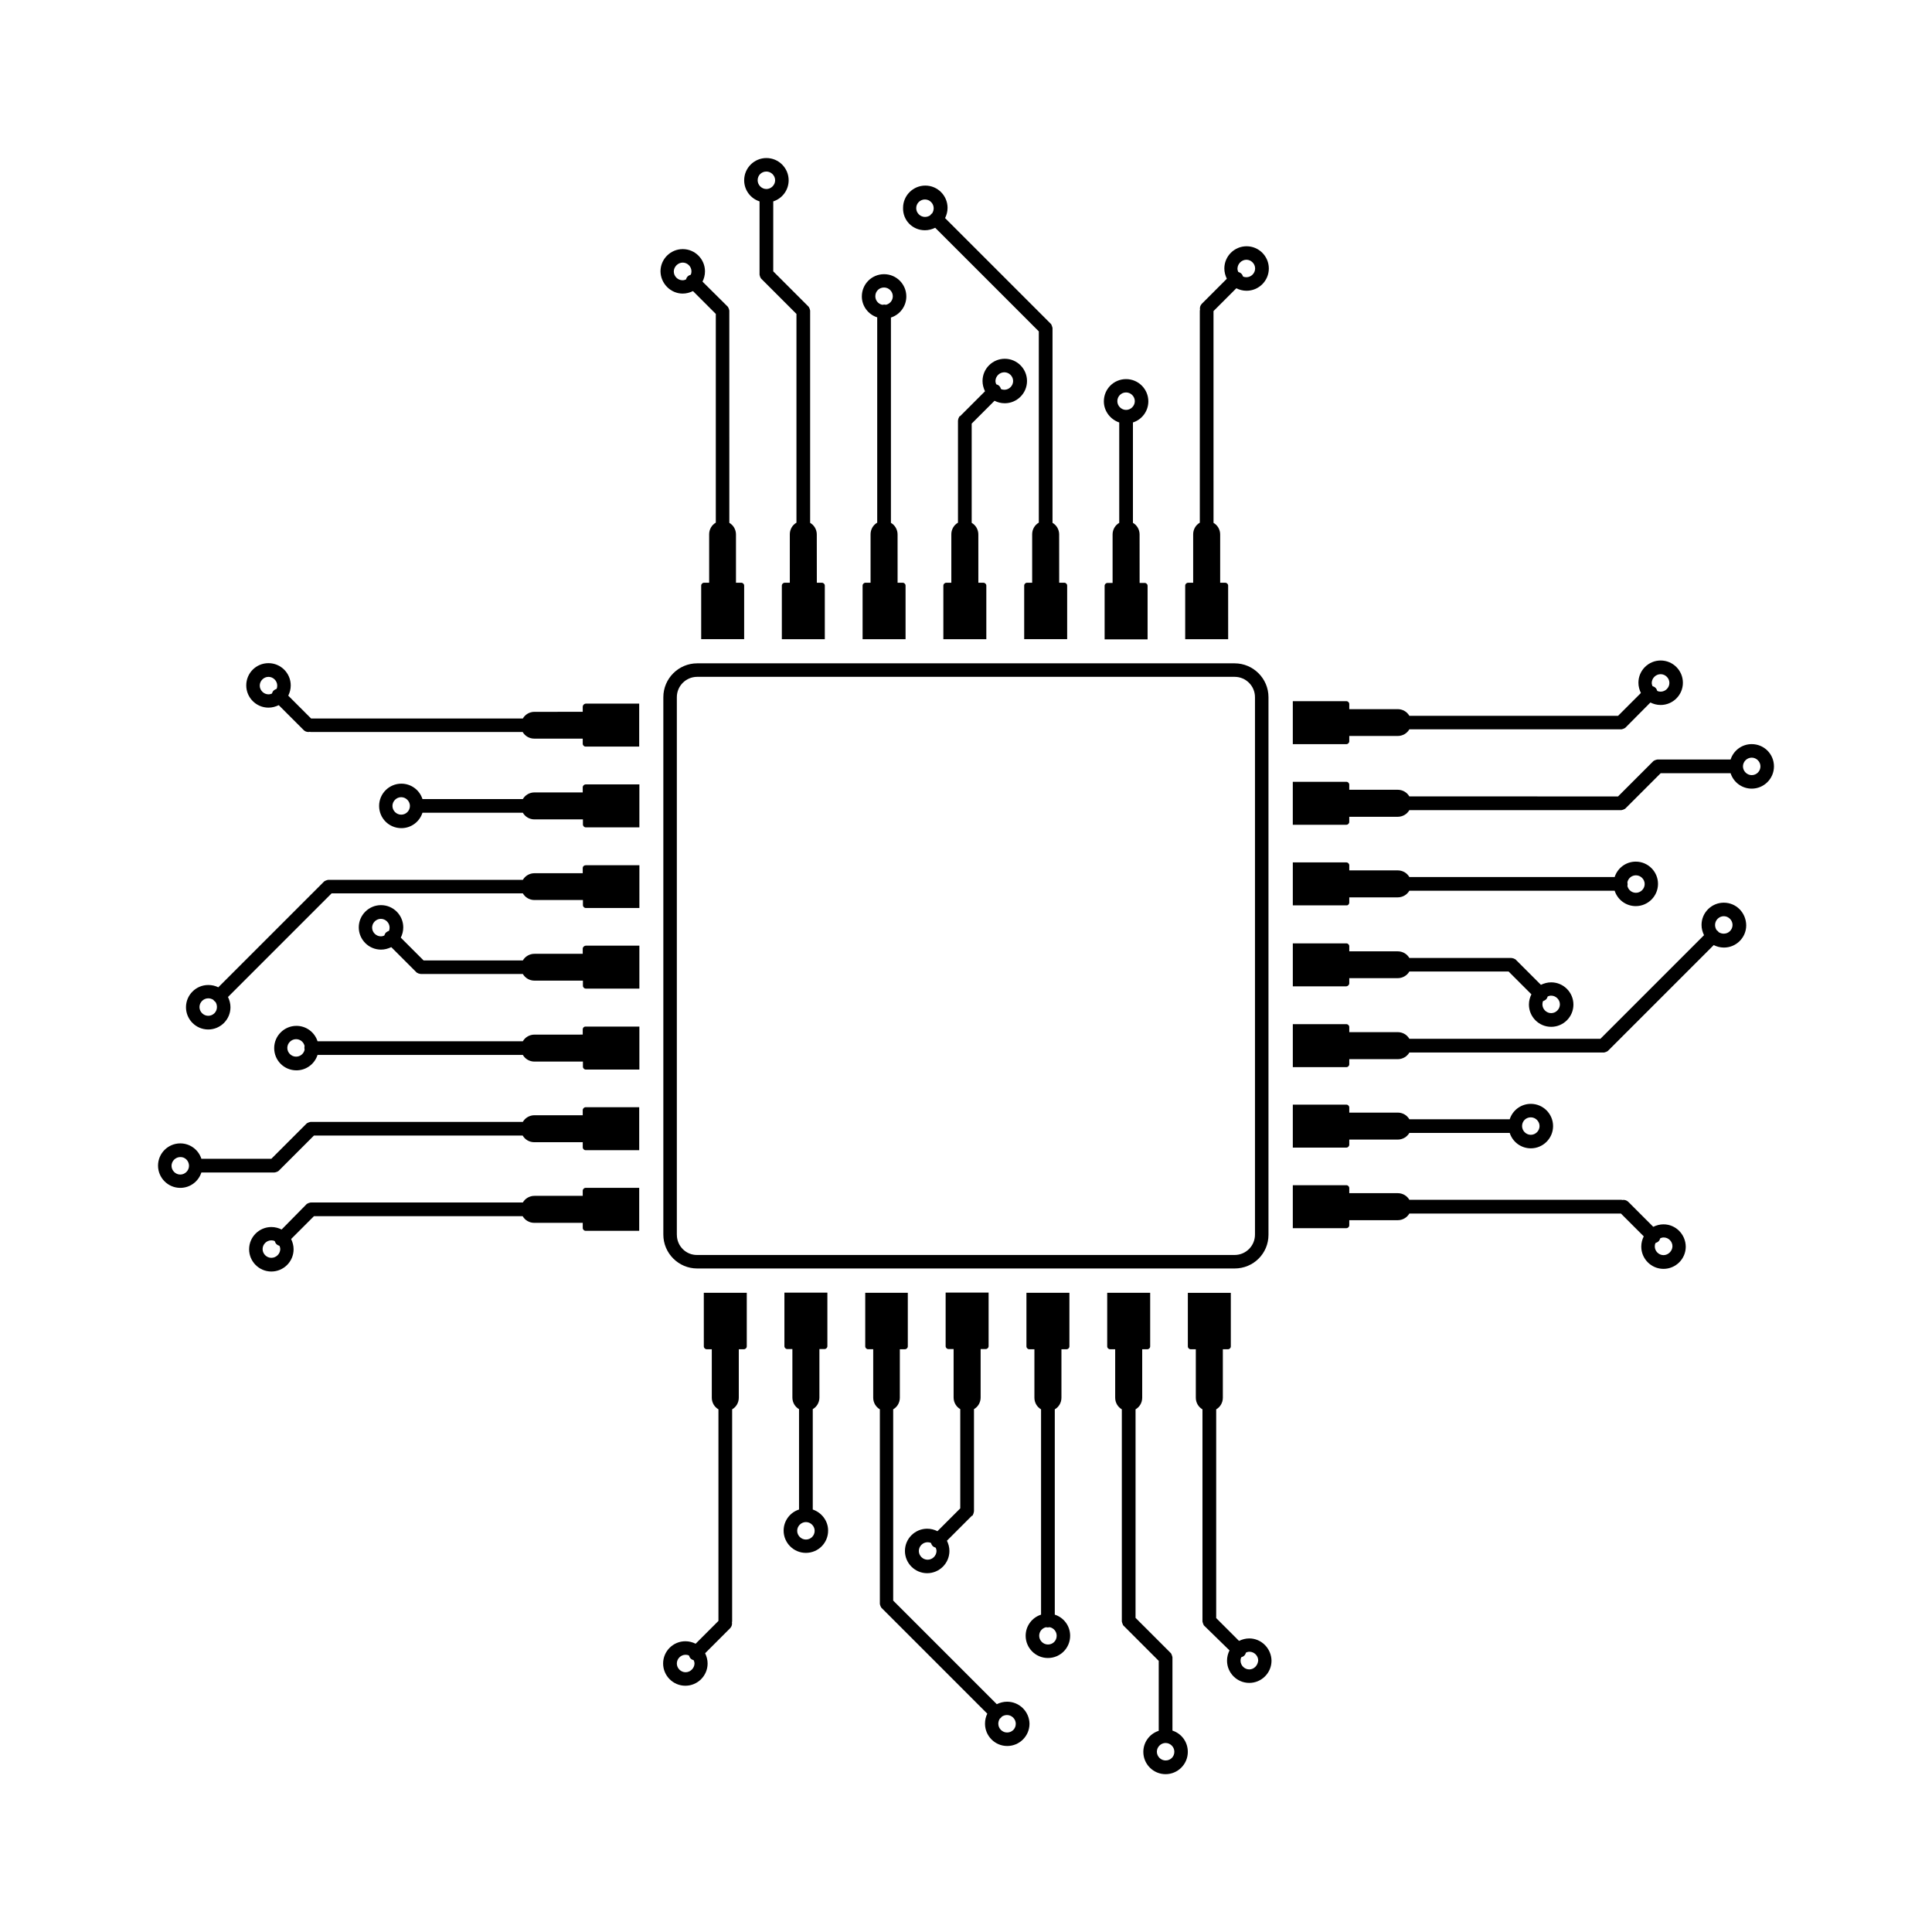 <?xml version="1.0" encoding="UTF-8"?>
<!-- The Best Svg Icon site in the world: iconSvg.co, Visit us! https://iconsvg.co -->
<svg fill="#000000" width="800px" height="800px" version="1.1" viewBox="144 144 512 512" xmlns="http://www.w3.org/2000/svg">
 <g>
  <path d="m480.16 471.24v-142.48c0-4.938-4.031-8.969-8.969-8.969h-142.43c-4.938 0-8.969 4.031-8.969 8.969v142.43c0 4.938 4.031 8.969 8.969 8.969h142.43c4.988 0 8.969-3.981 8.969-8.918zm-156.79 0v-142.48c0-2.973 2.418-5.391 5.391-5.391h142.43c2.973 0 5.391 2.418 5.391 5.391v142.43c0 2.973-2.418 5.391-5.391 5.391h-142.42c-2.973 0.051-5.394-2.367-5.394-5.34z"/>
  <path d="m398.18 254.5c-0.051 0.051-0.051 0.102-0.051 0.152-0.051 0.051-0.051 0.102-0.102 0.152 0 0.051-0.051 0.102-0.051 0.203 0 0.051-0.051 0.102-0.051 0.152 0 0.102-0.051 0.25-0.051 0.352v27.004c-1.059 0.605-1.762 1.762-1.762 3.074v12.848h-1.359c-0.402 0-0.754 0.352-0.754 0.754v14.207h11.387v-14.207c0-0.402-0.352-0.754-0.754-0.754h-1.359l-0.004-12.805c0-1.309-0.707-2.469-1.762-3.074v-26.301l6.047-6.047c0.805 0.402 1.715 0.656 2.719 0.656 3.223 0 5.894-2.621 5.894-5.894 0-3.223-2.621-5.894-5.894-5.894-3.223 0-5.894 2.621-5.894 5.894 0 0.957 0.25 1.863 0.656 2.719l-6.602 6.602c-0.152 0.004-0.203 0.105-0.254 0.207zm11.992-11.84c1.258 0 2.316 1.059 2.316 2.316 0 1.258-1.059 2.316-2.316 2.316-0.301 0-0.605-0.051-0.906-0.203-0.102-0.301-0.203-0.555-0.453-0.805s-0.504-0.352-0.805-0.453c-0.102-0.25-0.203-0.555-0.203-0.906 0.051-1.258 1.105-2.266 2.367-2.266z"/>
  <path d="m469.47 299.19c0-0.402-0.352-0.754-0.754-0.754h-1.359v-12.801c0-1.309-0.707-2.469-1.762-3.074l-0.004-56.121 6.047-6.047c0.805 0.402 1.715 0.656 2.719 0.656 3.223 0 5.894-2.621 5.894-5.894 0-3.223-2.621-5.894-5.894-5.894-3.223 0-5.894 2.621-5.894 5.894 0 0.957 0.25 1.863 0.656 2.719l-6.602 6.602c-0.453 0.453-0.605 1.059-0.504 1.613-0.051 0.102-0.051 0.25-0.051 0.352v56.074c-1.059 0.605-1.762 1.762-1.762 3.074v12.848h-1.359c-0.402 0-0.754 0.352-0.754 0.754v14.207h11.387zm4.836-86.355c1.258 0 2.316 1.059 2.316 2.316 0 1.258-1.059 2.316-2.316 2.316-0.301 0-0.605-0.051-0.906-0.203-0.102-0.301-0.203-0.555-0.453-0.754-0.203-0.203-0.504-0.352-0.805-0.453-0.102-0.25-0.203-0.555-0.203-0.906 0.051-1.258 1.109-2.316 2.367-2.316z"/>
  <path d="m324.93 221.8c0.957 0 1.863-0.25 2.719-0.656l6.047 6.047v55.316c-1.059 0.605-1.762 1.762-1.762 3.074v12.848h-1.359c-0.402 0-0.754 0.352-0.754 0.754v14.207h11.387v-14.207c0-0.402-0.352-0.754-0.754-0.754h-1.414v-12.797c0-1.309-0.707-2.469-1.762-3.074l-0.004-56.121c0-0.102 0-0.25-0.051-0.352 0-0.051-0.051-0.102-0.051-0.152 0-0.051-0.051-0.102-0.051-0.203 0-0.051-0.051-0.102-0.102-0.152s-0.051-0.102-0.051-0.152c-0.051-0.102-0.152-0.203-0.203-0.25l-6.594-6.547c0.402-0.805 0.656-1.715 0.656-2.719 0-3.223-2.621-5.894-5.894-5.894-3.223 0-5.894 2.621-5.894 5.894 0.047 3.223 2.668 5.891 5.891 5.891zm0-8.211c1.258 0 2.316 1.059 2.316 2.316 0 0.301-0.051 0.605-0.203 0.906-0.301 0.102-0.555 0.203-0.805 0.453s-0.352 0.504-0.453 0.805c-0.25 0.102-0.555 0.203-0.906 0.203-1.258 0-2.316-1.059-2.316-2.316 0-1.258 1.109-2.367 2.367-2.367z"/>
  <path d="m376.47 228.1v54.41c-1.059 0.605-1.762 1.762-1.762 3.074v12.848h-1.359c-0.402 0-0.754 0.352-0.754 0.754v14.207h11.387v-14.207c0-0.402-0.352-0.754-0.754-0.754h-1.359l-0.004-12.797c0-1.309-0.707-2.469-1.762-3.074v-54.41c2.367-0.754 4.082-2.973 4.082-5.594 0-3.223-2.621-5.894-5.894-5.894-3.273 0-5.894 2.621-5.894 5.894-0.004 2.57 1.707 4.789 4.074 5.543zm1.816-7.91c1.258 0 2.316 1.059 2.316 2.316 0 1.109-0.754 2.016-1.812 2.266-0.152-0.051-0.301-0.051-0.504-0.051s-0.352 0.051-0.504 0.051c-1.059-0.25-1.812-1.16-1.812-2.266 0-1.309 1.004-2.316 2.316-2.316z"/>
  <path d="m345.29 197.37v19.297c0 0.102 0 0.25 0.051 0.352 0 0.051 0.051 0.102 0.051 0.152s0.051 0.102 0.051 0.203c0 0.102 0.051 0.102 0.102 0.152 0 0.051 0.051 0.102 0.051 0.152 0.051 0.102 0.152 0.203 0.203 0.25l9.27 9.27v55.316c-1.059 0.605-1.762 1.762-1.762 3.074v12.848h-1.359c-0.402 0-0.754 0.352-0.754 0.754v14.207h11.387v-14.207c0-0.402-0.352-0.754-0.754-0.754h-1.359l-0.012-12.801c0-1.309-0.707-2.469-1.762-3.074v-56.121c0-0.102 0-0.25-0.051-0.352 0-0.051-0.051-0.102-0.051-0.152 0-0.051-0.051-0.102-0.051-0.203 0-0.051-0.051-0.102-0.102-0.152-0.051-0.051-0.051-0.102-0.051-0.152-0.051-0.102-0.152-0.203-0.203-0.25l-9.27-9.27 0.004-18.539c2.367-0.754 4.082-2.973 4.082-5.594 0-3.223-2.621-5.894-5.894-5.894-3.223 0-5.894 2.621-5.894 5.894-0.004 2.621 1.711 4.836 4.078 5.594zm1.812-7.91c1.258 0 2.316 1.059 2.316 2.316 0 1.258-1.059 2.316-2.316 2.316-1.258 0-2.316-1.059-2.316-2.316 0-1.309 1.008-2.316 2.316-2.316z"/>
  <path d="m440.61 255.96v26.602c-1.059 0.605-1.762 1.762-1.762 3.074v12.848h-1.359c-0.402 0-0.754 0.352-0.754 0.754v14.207h11.387v-14.207c0-0.402-0.352-0.754-0.754-0.754h-1.359l-0.008-12.852c0-1.309-0.707-2.469-1.762-3.074v-26.602c2.367-0.754 4.082-2.973 4.082-5.594 0-3.223-2.621-5.894-5.894-5.894s-5.894 2.621-5.894 5.894c-0.004 2.574 1.711 4.789 4.078 5.598zm1.812-7.961c1.258 0 2.316 1.059 2.316 2.316 0 1.258-1.059 2.316-2.316 2.316-1.258 0-2.316-1.059-2.316-2.316 0-1.258 1.008-2.316 2.316-2.316z"/>
  <path d="m389.12 205.02c0.957 0 1.863-0.25 2.719-0.656l27.457 27.457v50.684c-1.059 0.605-1.762 1.762-1.762 3.074v12.848h-1.359c-0.402 0-0.754 0.352-0.754 0.754v14.207h11.387v-14.207c0-0.402-0.352-0.754-0.754-0.754h-1.359l-0.008-12.797c0-1.309-0.707-2.469-1.762-3.074v-51.488c0-0.102 0-0.25-0.051-0.352 0-0.051-0.051-0.102-0.051-0.152 0-0.051-0.051-0.102-0.051-0.203-0.051-0.051-0.051-0.102-0.102-0.203 0-0.051-0.051-0.102-0.051-0.152-0.051-0.102-0.152-0.203-0.203-0.25l-27.961-27.961c0.402-0.805 0.656-1.715 0.656-2.719 0-3.223-2.621-5.894-5.894-5.894-3.223 0-5.894 2.621-5.894 5.894-0.098 3.328 2.519 5.945 5.797 5.945zm0-8.16c1.258 0 2.316 1.059 2.316 2.316 0 0.504-0.152 0.957-0.402 1.359-0.102 0.051-0.203 0.152-0.301 0.25-0.102 0.102-0.152 0.203-0.25 0.301-0.402 0.25-0.855 0.402-1.359 0.402-1.258 0-2.316-1.059-2.316-2.316-0.008-1.254 1-2.312 2.312-2.312z"/>
  <path d="m298.43 459.55v1.359l-12.797 0.004c-1.309 0-2.469 0.707-3.074 1.762h-56.121c-0.102 0-0.25 0-0.352 0.051-0.051 0-0.102 0.051-0.152 0.051-0.051 0-0.102 0.051-0.203 0.051-0.051 0.051-0.102 0.051-0.152 0.102-0.051 0-0.102 0.051-0.152 0.051-0.102 0.051-0.203 0.152-0.25 0.203l-6.547 6.648c-0.805-0.402-1.715-0.656-2.719-0.656-3.223 0-5.894 2.621-5.894 5.894 0 3.223 2.621 5.894 5.894 5.894 3.223 0 5.894-2.621 5.894-5.894 0-0.957-0.25-1.863-0.656-2.719l6.047-6.047h55.316c0.605 1.059 1.762 1.762 3.074 1.762h12.848v1.359c0 0.402 0.352 0.754 0.754 0.754h14.207v-11.387h-14.207c-0.406 0.004-0.758 0.355-0.758 0.758zm-82.523 17.785c-1.258 0-2.316-1.059-2.316-2.316s1.059-2.316 2.316-2.316c0.301 0 0.605 0.051 0.906 0.203 0.102 0.301 0.203 0.555 0.453 0.805 0.203 0.203 0.504 0.352 0.805 0.453 0.102 0.25 0.203 0.555 0.203 0.906-0.051 1.258-1.105 2.266-2.367 2.266z"/>
  <path d="m298.43 438.19v1.359h-12.797c-1.309 0-2.469 0.707-3.074 1.762l-56.121 0.004c-0.102 0-0.25 0-0.352 0.051-0.051 0-0.102 0.051-0.152 0.051-0.051 0-0.102 0.051-0.203 0.051-0.051 0.051-0.102 0.051-0.152 0.102-0.051 0-0.102 0.051-0.152 0.051-0.102 0.051-0.203 0.152-0.25 0.203l-9.27 9.27-18.539-0.004c-0.754-2.367-2.973-4.082-5.594-4.082-3.223 0-5.894 2.621-5.894 5.894 0 3.223 2.621 5.894 5.894 5.894 2.621 0 4.836-1.715 5.594-4.082h19.297c0.102 0 0.25 0 0.352-0.051 0.051 0 0.102-0.051 0.152-0.051s0.102-0.051 0.203-0.051c0.051 0 0.102-0.051 0.152-0.102 0.051 0 0.102-0.051 0.152-0.051 0.102-0.051 0.203-0.152 0.25-0.203l9.27-9.27h55.316c0.605 1.059 1.762 1.762 3.074 1.762h12.848v1.359c0 0.402 0.352 0.754 0.754 0.754h14.207v-11.387h-14.207c-0.406 0.008-0.758 0.363-0.758 0.766zm-104.34 14.762c0 1.258-1.059 2.316-2.316 2.316-1.258 0-2.316-1.059-2.316-2.316 0-1.258 1.059-2.316 2.316-2.316 1.262-0.051 2.316 1.008 2.316 2.316v0 0z"/>
  <path d="m298.43 416.82v1.359l-12.797 0.004c-1.309 0-2.469 0.707-3.074 1.762h-54.41c-0.754-2.367-2.973-4.082-5.594-4.082-3.223 0-5.894 2.621-5.894 5.894 0 3.273 2.621 5.894 5.894 5.894 2.621 0 4.836-1.715 5.594-4.082h54.41c0.605 1.059 1.762 1.762 3.074 1.762h12.848v1.359c0 0.402 0.352 0.754 0.754 0.754h14.207v-11.387h-14.207c-0.453-0.043-0.805 0.309-0.805 0.762zm-73.707 5.391c-0.25 1.059-1.16 1.812-2.266 1.812-1.258 0-2.316-1.059-2.316-2.316 0-1.258 1.059-2.316 2.316-2.316 1.109 0 2.016 0.754 2.266 1.812-0.051 0.152-0.051 0.301-0.051 0.504 0 0.203 0.051 0.355 0.051 0.504z"/>
  <path d="m298.43 395.41v1.359h-12.797c-1.309 0-2.469 0.707-3.074 1.762h-26.301l-6.047-6.047c0.402-0.805 0.656-1.715 0.656-2.719 0-3.223-2.621-5.894-5.894-5.894-3.223 0-5.894 2.621-5.894 5.894 0 3.223 2.621 5.894 5.894 5.894 0.957 0 1.863-0.25 2.719-0.656l6.602 6.602c0.102 0.102 0.152 0.152 0.25 0.203 0.051 0.051 0.102 0.051 0.152 0.051 0.051 0.051 0.102 0.051 0.152 0.102 0.051 0 0.102 0.051 0.203 0.051 0.051 0 0.102 0.051 0.152 0.051 0.102 0 0.25 0.051 0.352 0.051h27.004c0.605 1.059 1.762 1.762 3.074 1.762h12.848v1.359c0 0.402 0.352 0.754 0.754 0.754h14.207v-11.387h-14.207c-0.453 0.051-0.805 0.406-0.805 0.809zm-51.336-4.734v0c-0.301 0.102-0.555 0.25-0.805 0.453-0.203 0.203-0.352 0.504-0.453 0.805-0.25 0.102-0.555 0.203-0.906 0.203-1.258 0-2.316-1.059-2.316-2.316 0-1.258 1.059-2.316 2.316-2.316 1.258 0 2.316 1.059 2.316 2.316-0.004 0.301-0.055 0.602-0.152 0.855z"/>
  <path d="m298.43 374.05v1.359l-12.797 0.004c-1.309 0-2.469 0.707-3.074 1.762h-51.488c-0.102 0-0.25 0-0.352 0.051-0.051 0-0.102 0.051-0.152 0.051-0.051 0-0.102 0.051-0.203 0.051-0.051 0.051-0.102 0.051-0.152 0.102-0.051 0-0.102 0.051-0.152 0.051-0.102 0.051-0.203 0.152-0.25 0.203l-27.961 27.961c-0.805-0.406-1.711-0.609-2.668-0.609-3.223 0-5.894 2.621-5.894 5.894 0 3.223 2.621 5.894 5.894 5.894 3.223 0 5.894-2.621 5.894-5.894 0-0.957-0.25-1.863-0.656-2.719l27.457-27.457h50.684c0.605 1.059 1.762 1.762 3.074 1.762h12.848v1.359c0 0.402 0.352 0.754 0.754 0.754h14.207l0.004-11.332h-14.207c-0.457 0-0.809 0.301-0.809 0.754zm-99.25 39.148c-1.258 0-2.316-1.059-2.316-2.316 0-1.258 1.059-2.316 2.316-2.316 0.504 0 0.957 0.152 1.359 0.402 0.051 0.102 0.152 0.203 0.25 0.301 0.102 0.102 0.203 0.152 0.301 0.25 0.25 0.352 0.402 0.855 0.402 1.359 0.004 1.312-1.051 2.32-2.312 2.32z"/>
  <path d="m298.43 352.64v1.359h-12.797c-1.309 0-2.469 0.707-3.074 1.762h-26.602c-0.754-2.367-2.973-4.082-5.594-4.082-3.223 0-5.894 2.621-5.894 5.894 0 3.273 2.621 5.894 5.894 5.894 2.621 0 4.836-1.715 5.594-4.082h26.602c0.605 1.059 1.762 1.762 3.074 1.762h12.848v1.359c0 0.402 0.352 0.754 0.754 0.754h14.207v-11.387h-14.207c-0.453 0.008-0.805 0.363-0.805 0.766zm-48.113 7.254c-1.258 0-2.316-1.059-2.316-2.316s1.059-2.316 2.316-2.316c1.258 0 2.316 1.059 2.316 2.316s-1.008 2.316-2.316 2.316z"/>
  <path d="m298.43 331.28v1.359l-12.797 0.004c-1.309 0-2.469 0.707-3.074 1.762h-56.121l-6.047-6.047c0.402-0.805 0.656-1.715 0.656-2.719 0-3.223-2.621-5.894-5.894-5.894-3.273 0-5.894 2.621-5.894 5.894 0 3.223 2.621 5.894 5.894 5.894 0.957 0 1.863-0.25 2.719-0.656l6.602 6.602c0.352 0.352 0.805 0.504 1.258 0.504 0.102 0 0.25 0 0.352-0.051 0.102 0.051 0.25 0.051 0.352 0.051h56.074c0.605 1.059 1.762 1.762 3.074 1.762h12.848v1.359c0 0.402 0.352 0.754 0.754 0.754h14.207v-11.387h-14.207c-0.402 0.055-0.754 0.406-0.754 0.809zm-81.113-4.734c-0.301 0.102-0.555 0.25-0.805 0.453-0.203 0.203-0.352 0.504-0.453 0.805-0.25 0.102-0.555 0.203-0.906 0.203-1.258 0-2.316-1.059-2.316-2.316s1.059-2.316 2.316-2.316c1.258 0 2.316 1.059 2.316 2.316 0 0.301-0.051 0.605-0.152 0.855z"/>
  <path d="m330.52 500.81c0 0.402 0.352 0.754 0.754 0.754h1.359v12.848c0 1.309 0.707 2.469 1.762 3.074v56.074l-6.047 6.047c-0.805-0.402-1.715-0.656-2.719-0.656-3.223 0-5.894 2.621-5.894 5.894 0 3.223 2.621 5.894 5.894 5.894 3.223 0 5.894-2.621 5.894-5.894 0-0.957-0.25-1.863-0.656-2.719l6.602-6.602c0.453-0.453 0.605-1.059 0.504-1.613 0.051-0.102 0.051-0.25 0.051-0.352l0.004-56.074c1.059-0.605 1.762-1.762 1.762-3.074v-12.848h1.359c0.402 0 0.754-0.352 0.754-0.754v-14.207h-11.387zm-4.836 86.352c-1.258 0-2.316-1.059-2.316-2.316 0-1.258 1.059-2.316 2.316-2.316 0.301 0 0.605 0.051 0.906 0.203 0.102 0.301 0.203 0.555 0.453 0.805 0.203 0.203 0.504 0.352 0.805 0.453 0.102 0.25 0.203 0.555 0.203 0.906-0.051 1.207-1.109 2.266-2.367 2.266z"/>
  <path d="m401.81 545.5c0.051-0.051 0.051-0.102 0.051-0.152 0.051-0.051 0.051-0.102 0.102-0.203 0-0.051 0.051-0.102 0.051-0.203 0-0.051 0.051-0.102 0.051-0.152 0-0.102 0.051-0.25 0.051-0.352v-27.004c1.059-0.605 1.762-1.762 1.762-3.074v-12.848h1.359c0.402 0 0.754-0.352 0.754-0.754v-14.207h-11.387v14.207c0 0.402 0.352 0.754 0.754 0.754h1.359v12.848c0 1.309 0.707 2.469 1.762 3.074v26.301l-6.047 6.047c-0.805-0.402-1.715-0.656-2.719-0.656-3.223 0-5.894 2.621-5.894 5.894 0 3.223 2.621 5.894 5.894 5.894 3.223 0 5.894-2.621 5.894-5.894 0-0.957-0.25-1.863-0.656-2.719l6.602-6.602c0.156 0 0.207-0.102 0.258-0.199zm-11.992 11.84c-1.258 0-2.316-1.059-2.316-2.316 0-1.258 1.059-2.316 2.316-2.316 0.301 0 0.605 0.051 0.906 0.203 0.102 0.301 0.203 0.555 0.453 0.805 0.203 0.203 0.504 0.352 0.805 0.453 0.102 0.25 0.203 0.555 0.203 0.906-0.047 1.258-1.105 2.266-2.367 2.266z"/>
  <path d="m475.07 578.2c-0.957 0-1.863 0.25-2.719 0.656l-6.047-6.047v-55.316c1.059-0.605 1.762-1.762 1.762-3.074v-12.848h1.359c0.402 0 0.754-0.352 0.754-0.754v-14.207h-11.387v14.207c0 0.402 0.352 0.754 0.754 0.754h1.359v12.848c0 1.309 0.707 2.469 1.762 3.074v56.074c0 0.102 0 0.25 0.051 0.352 0 0.051 0.051 0.102 0.051 0.152 0 0.051 0.051 0.102 0.051 0.203 0.051 0.051 0.051 0.102 0.102 0.203 0 0.051 0.051 0.102 0.051 0.152 0.051 0.102 0.152 0.203 0.203 0.25l6.656 6.496c-0.402 0.805-0.656 1.715-0.656 2.719 0 3.223 2.621 5.894 5.894 5.894 3.223 0 5.894-2.621 5.894-5.894-0.051-3.223-2.672-5.894-5.894-5.894zm0 8.211c-1.258 0-2.316-1.059-2.316-2.316 0-0.301 0.051-0.605 0.203-0.906 0.301-0.102 0.555-0.203 0.805-0.453 0.203-0.203 0.352-0.504 0.453-0.805 0.25-0.102 0.555-0.203 0.906-0.203 1.258 0 2.316 1.059 2.316 2.316-0.102 1.312-1.109 2.367-2.367 2.367z"/>
  <path d="m423.53 571.9v-54.41c1.059-0.605 1.762-1.762 1.762-3.074v-12.848h1.359c0.402 0 0.754-0.352 0.754-0.754v-14.207h-11.387v14.207c0 0.402 0.352 0.754 0.754 0.754h1.359v12.848c0 1.309 0.707 2.469 1.762 3.074v54.41c-2.367 0.754-4.082 2.973-4.082 5.594 0 3.223 2.621 5.894 5.894 5.894s5.894-2.621 5.894-5.894c0.008-2.621-1.703-4.84-4.07-5.594zm-1.816 7.91c-1.258 0-2.316-1.059-2.316-2.316 0-1.109 0.754-2.016 1.812-2.266 0.152 0.051 0.301 0.051 0.504 0.051 0.152 0 0.352-0.051 0.504-0.051 1.059 0.25 1.812 1.16 1.812 2.266 0.004 1.309-1.004 2.316-2.316 2.316z"/>
  <path d="m454.71 602.63v-19.297c0-0.102 0-0.25-0.051-0.352 0-0.051-0.051-0.102-0.051-0.152s-0.051-0.102-0.051-0.203c-0.051-0.051-0.051-0.102-0.102-0.203 0-0.051-0.051-0.102-0.051-0.152-0.051-0.102-0.152-0.203-0.203-0.25l-9.27-9.27 0.004-55.262c1.059-0.605 1.762-1.762 1.762-3.074v-12.848h1.359c0.402 0 0.754-0.352 0.754-0.754v-14.207h-11.387v14.207c0 0.402 0.352 0.754 0.754 0.754h1.359v12.848c0 1.309 0.707 2.469 1.762 3.074v56.074c0 0.102 0 0.25 0.051 0.352 0 0.051 0.051 0.102 0.051 0.152 0 0.051 0.051 0.102 0.051 0.203 0.051 0.051 0.051 0.102 0.102 0.203 0 0.051 0.051 0.102 0.051 0.152 0.051 0.102 0.152 0.203 0.203 0.25l9.27 9.27v18.539c-2.367 0.754-4.082 2.973-4.082 5.594 0 3.223 2.621 5.894 5.894 5.894 3.223 0 5.894-2.621 5.894-5.894 0.008-2.676-1.703-4.891-4.074-5.648zm-1.812 7.91c-1.258 0-2.316-1.059-2.316-2.316 0-1.258 1.059-2.316 2.316-2.316 1.258 0 2.316 1.059 2.316 2.316 0 1.309-1.008 2.316-2.316 2.316z"/>
  <path d="m359.39 544.04v-26.602c1.059-0.605 1.762-1.762 1.762-3.074v-12.848h1.359c0.402 0 0.754-0.352 0.754-0.754v-14.207h-11.387v14.207c0 0.402 0.352 0.754 0.754 0.754h1.359v12.848c0 1.309 0.707 2.469 1.762 3.074v26.602c-2.367 0.754-4.082 2.973-4.082 5.594 0 3.223 2.621 5.894 5.894 5.894 3.273 0 5.894-2.621 5.894-5.894 0.012-2.574-1.703-4.789-4.07-5.594zm-1.812 7.957c-1.258 0-2.316-1.059-2.316-2.316 0-1.258 1.059-2.316 2.316-2.316s2.316 1.059 2.316 2.316c0 1.262-1.008 2.316-2.316 2.316z"/>
  <path d="m410.88 594.97c-0.957 0-1.863 0.25-2.719 0.656l-27.457-27.457v-50.684c1.059-0.605 1.762-1.762 1.762-3.074v-12.848h1.359c0.402 0 0.754-0.352 0.754-0.754v-14.207l-11.281-0.004v14.207c0 0.402 0.352 0.754 0.754 0.754h1.359v12.848c0 1.309 0.707 2.469 1.762 3.074v51.438c0 0.102 0 0.25 0.051 0.352 0 0.051 0.051 0.102 0.051 0.152s0.051 0.102 0.051 0.203c0 0.051 0.051 0.102 0.102 0.152s0.051 0.102 0.051 0.152c0.051 0.102 0.152 0.203 0.203 0.25l27.961 27.961c-0.402 0.809-0.605 1.715-0.605 2.672 0 3.223 2.621 5.894 5.894 5.894 3.223 0 5.894-2.621 5.894-5.894-0.051-3.223-2.668-5.844-5.945-5.844zm0 8.16c-1.258 0-2.316-1.059-2.316-2.316 0-0.504 0.152-0.957 0.402-1.359 0.102-0.051 0.203-0.152 0.301-0.25 0.102-0.102 0.152-0.203 0.25-0.301 0.402-0.25 0.855-0.402 1.359-0.402 1.258 0 2.316 1.059 2.316 2.316 0.008 1.305-1 2.312-2.312 2.312z"/>
  <path d="m501.57 340.45v-1.41h12.848c1.309 0 2.469-0.707 3.074-1.762h56.074c0.102 0 0.25 0 0.352-0.051 0.051 0 0.102-0.051 0.152-0.051 0.051 0 0.102-0.051 0.203-0.051 0.051-0.051 0.102-0.051 0.152-0.102 0.051 0 0.102-0.051 0.152-0.051 0.102-0.051 0.203-0.152 0.25-0.203l6.547-6.598c0.805 0.402 1.715 0.656 2.719 0.656 3.223 0 5.894-2.621 5.894-5.894 0-3.223-2.621-5.894-5.894-5.894-3.223 0-5.894 2.621-5.894 5.894 0 0.957 0.25 1.863 0.656 2.719l-6.047 6.047-55.316-0.004c-0.605-1.059-1.762-1.762-3.074-1.762h-12.848v-1.359c0-0.402-0.352-0.754-0.754-0.754h-14.207v11.387h14.207c0.402-0.004 0.754-0.355 0.754-0.758zm82.523-17.785c1.258 0 2.316 1.059 2.316 2.316 0 1.258-1.059 2.316-2.316 2.316-0.301 0-0.605-0.051-0.906-0.203-0.102-0.301-0.203-0.555-0.453-0.805s-0.504-0.352-0.805-0.453c-0.102-0.25-0.203-0.555-0.203-0.906 0.051-1.258 1.109-2.266 2.367-2.266z"/>
  <path d="m501.57 383.17v-1.359h12.848c1.309 0 2.469-0.707 3.074-1.762h54.41c0.754 2.367 2.973 4.082 5.594 4.082 3.223 0 5.894-2.621 5.894-5.894 0-3.223-2.621-5.894-5.894-5.894-2.621 0-4.836 1.715-5.594 4.082h-54.41c-0.605-1.059-1.762-1.762-3.074-1.762h-12.848v-1.359c0-0.402-0.352-0.754-0.754-0.754h-14.207v11.387h14.207c0.402 0.039 0.754-0.312 0.754-0.766zm73.707-5.391c0.25-1.059 1.16-1.812 2.266-1.812 1.258 0 2.316 1.059 2.316 2.316 0 1.258-1.059 2.316-2.316 2.316-1.109 0-2.016-0.754-2.266-1.812 0.051-0.152 0.051-0.301 0.051-0.504s-0.051-0.352-0.051-0.504z"/>
  <path d="m501.57 404.58v-1.359h12.848c1.309 0 2.469-0.707 3.074-1.762h26.301l6.047 6.047c-0.402 0.805-0.656 1.715-0.656 2.719 0 3.223 2.621 5.894 5.894 5.894 3.223 0 5.894-2.621 5.894-5.894 0-3.223-2.621-5.894-5.894-5.894-0.957 0-1.863 0.25-2.719 0.656l-6.602-6.602c-0.102-0.102-0.152-0.152-0.25-0.203-0.051-0.051-0.102-0.051-0.152-0.051-0.051-0.051-0.102-0.051-0.152-0.102-0.051 0-0.102-0.051-0.203-0.051-0.051 0-0.102-0.051-0.152-0.051-0.102 0-0.25-0.051-0.352-0.051h-27.004c-0.605-1.059-1.762-1.762-3.074-1.762h-12.848v-1.359c0-0.402-0.352-0.754-0.754-0.754h-14.207v11.387h14.207c0.402-0.051 0.754-0.406 0.754-0.809zm51.34 4.738v0c0.301-0.102 0.555-0.25 0.805-0.453 0.203-0.203 0.352-0.504 0.453-0.805 0.25-0.102 0.555-0.203 0.906-0.203 1.258 0 2.316 1.059 2.316 2.316 0 1.258-1.059 2.316-2.316 2.316-1.258 0-2.316-1.059-2.316-2.316 0-0.301 0.051-0.605 0.152-0.855z"/>
  <path d="m501.57 447.36v-1.359h12.848c1.309 0 2.469-0.707 3.074-1.762h26.602c0.754 2.367 2.973 4.082 5.594 4.082 3.223 0 5.894-2.621 5.894-5.894 0-3.223-2.621-5.894-5.894-5.894-2.621 0-4.836 1.715-5.594 4.082h-26.602c-0.605-1.059-1.762-1.762-3.074-1.762h-12.848v-1.359c0-0.402-0.352-0.754-0.754-0.754h-14.207v11.387h14.207c0.402-0.008 0.754-0.363 0.754-0.766zm48.113-7.254c1.258 0 2.316 1.059 2.316 2.316 0 1.258-1.059 2.316-2.316 2.316-1.258 0-2.316-1.059-2.316-2.316 0-1.309 1.008-2.316 2.316-2.316z"/>
  <path d="m584.85 468.46c-0.957 0-1.863 0.25-2.719 0.656l-6.602-6.602c-0.453-0.453-1.059-0.605-1.613-0.504-0.102-0.051-0.25-0.051-0.352-0.051l-56.074 0.004c-0.605-1.059-1.762-1.762-3.074-1.762h-12.848v-1.359c0-0.402-0.352-0.754-0.754-0.754h-14.207v11.387h14.207c0.402 0 0.754-0.352 0.754-0.754v-1.359h12.848c1.309 0 2.469-0.707 3.074-1.762h56.074l6.047 6.047c-0.402 0.805-0.656 1.715-0.656 2.719 0 3.223 2.621 5.894 5.894 5.894 3.223 0 5.894-2.621 5.894-5.894-0.051-3.285-2.672-5.906-5.894-5.906zm0 8.164c-1.258 0-2.316-1.059-2.316-2.316 0-0.301 0.051-0.605 0.203-0.906 0.301-0.102 0.555-0.203 0.805-0.453 0.203-0.203 0.352-0.504 0.453-0.805 0.25-0.102 0.555-0.203 0.906-0.203 1.258 0 2.316 1.059 2.316 2.316 0 1.258-1.109 2.367-2.367 2.367z"/>
  <path d="m608.22 341.2c-2.621 0-4.836 1.715-5.594 4.082h-19.297c-0.102 0-0.25 0-0.352 0.051-0.051 0-0.102 0.051-0.152 0.051s-0.102 0.051-0.203 0.051c-0.051 0.051-0.102 0.051-0.152 0.102-0.051 0-0.102 0.051-0.152 0.051-0.102 0.051-0.203 0.152-0.25 0.203l-9.27 9.27-55.312-0.004c-0.605-1.059-1.762-1.762-3.074-1.762h-12.848v-1.359c0-0.402-0.352-0.754-0.754-0.754h-14.207v11.387h14.207c0.402 0 0.754-0.352 0.754-0.754v-1.359h12.848c1.309 0 2.469-0.707 3.074-1.762h56.074c0.102 0 0.25 0 0.352-0.051 0.051 0 0.102-0.051 0.152-0.051 0.051 0 0.102-0.051 0.203-0.051 0.051-0.051 0.102-0.051 0.152-0.102 0.051 0 0.102-0.051 0.152-0.051 0.102-0.051 0.203-0.152 0.25-0.203l9.27-9.27h18.539c0.754 2.367 2.973 4.082 5.594 4.082 3.223 0 5.894-2.621 5.894-5.894-0.004-3.281-2.625-5.902-5.898-5.902zm0 8.215c-1.258 0-2.316-1.059-2.316-2.316 0-1.258 1.059-2.316 2.316-2.316 1.258 0 2.316 1.059 2.316 2.316 0 1.258-1.008 2.316-2.316 2.316z"/>
  <path d="m600.82 383.22c-3.223 0-5.894 2.621-5.894 5.894 0 0.957 0.25 1.863 0.656 2.719l-27.457 27.457h-50.633c-0.605-1.059-1.762-1.762-3.074-1.762h-12.848v-1.359c0-0.402-0.352-0.754-0.754-0.754h-14.207v11.387h14.207c0.402 0 0.754-0.352 0.754-0.754v-1.359h12.848c1.309 0 2.469-0.707 3.074-1.762h51.438c0.102 0 0.25 0 0.352-0.051 0.051 0 0.102-0.051 0.152-0.051 0.051 0 0.102-0.051 0.203-0.051 0.051-0.051 0.102-0.051 0.152-0.102 0.051 0 0.102-0.051 0.152-0.051 0.102-0.051 0.203-0.152 0.25-0.203l27.961-27.961c0.805 0.402 1.715 0.656 2.719 0.656 3.223 0 5.894-2.621 5.894-5.894-0.051-3.383-2.672-6-5.945-6zm0 8.211c-0.504 0-0.957-0.152-1.359-0.402-0.051-0.102-0.152-0.203-0.25-0.301-0.102-0.102-0.203-0.152-0.301-0.25-0.25-0.402-0.402-0.855-0.402-1.359 0-1.258 1.059-2.316 2.316-2.316 1.258 0 2.316 1.059 2.316 2.316-0.004 1.254-1.012 2.312-2.32 2.312z"/>
 </g>
</svg>